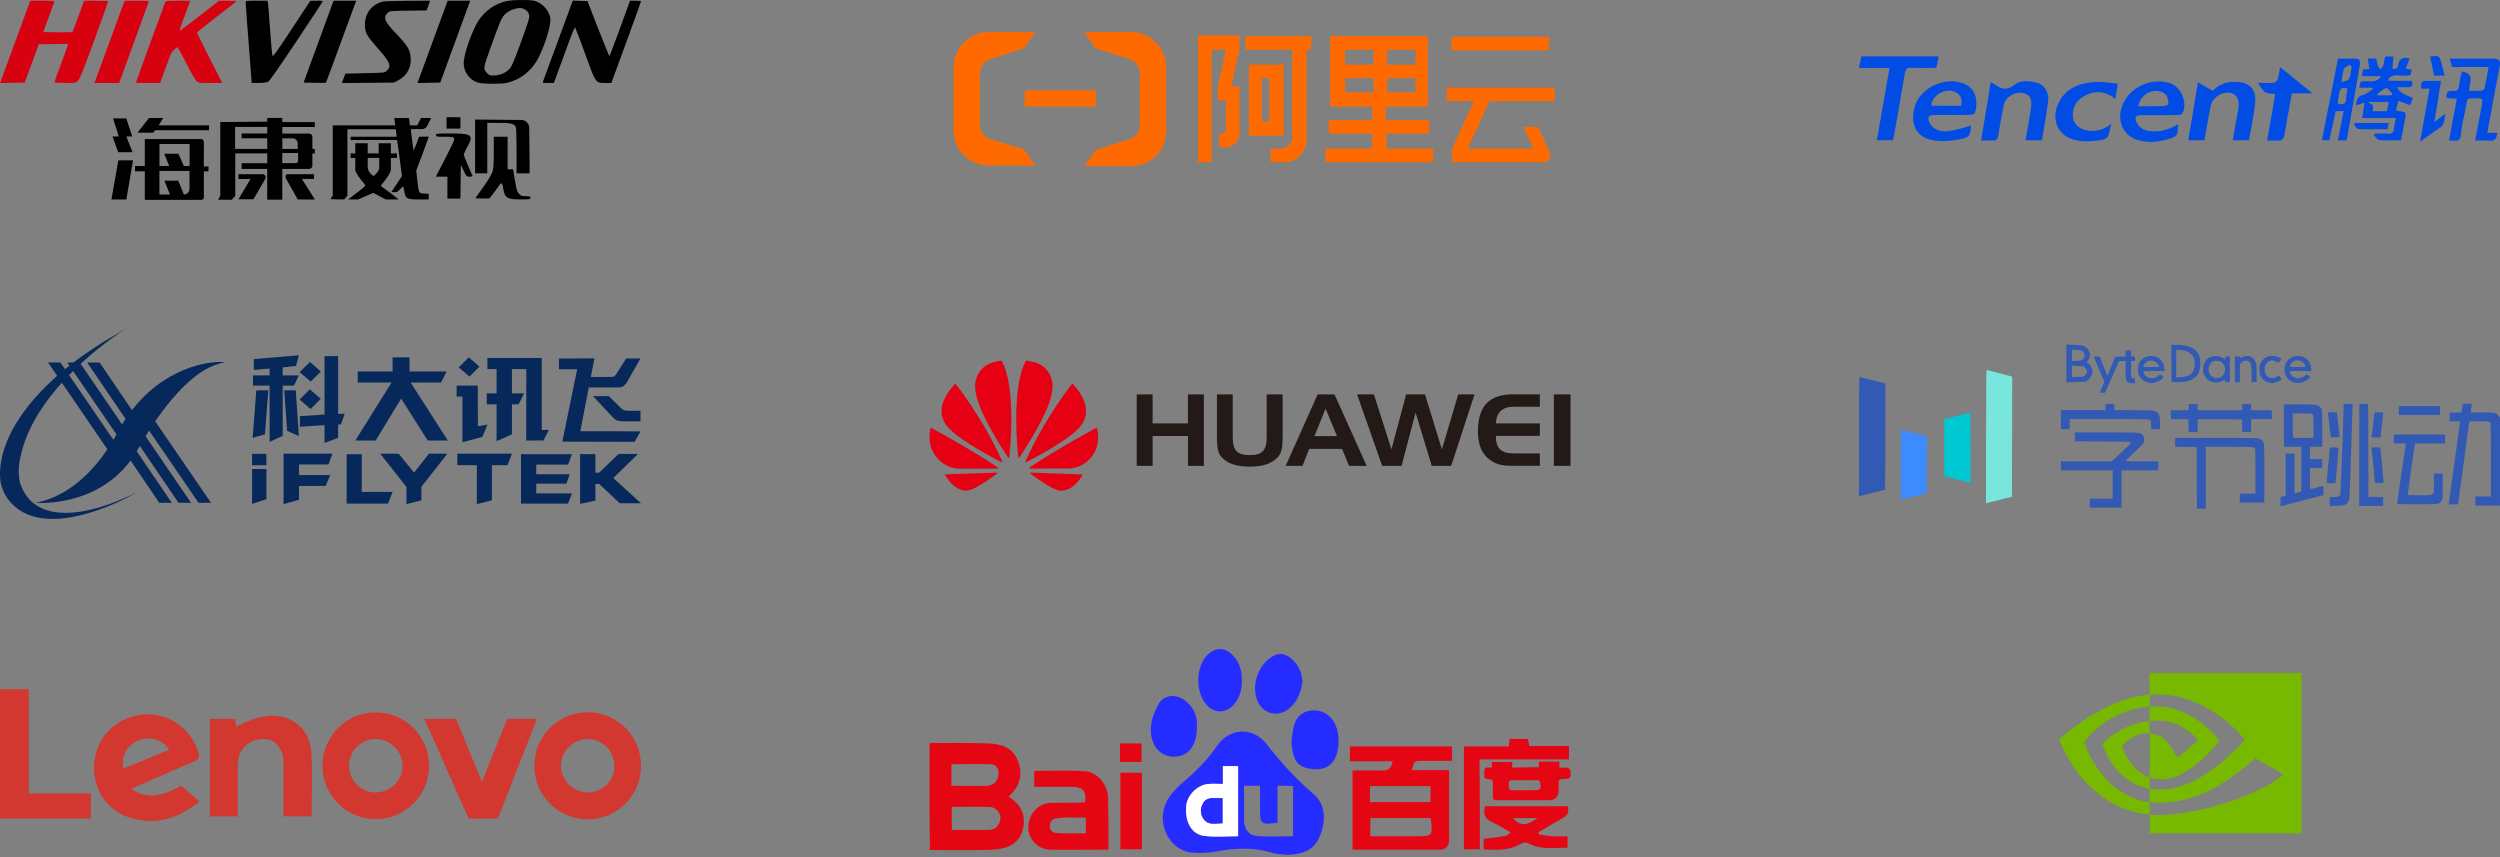 <svg width="312" height="107" viewBox="0 0 312 107" fill="none" xmlns="http://www.w3.org/2000/svg">
<rect x="0" y="0" width="312" height="107" fill="#808080" stroke="none"/>
<path d="M172.946 16.683H178.357V14.992H172.946V13.301H178.188V4.507H166.012V13.301H171.255V14.992H165.843V16.683H171.255V18.543H165.421V20.235H178.865V18.543H173.03V16.683H172.946ZM173.115 6.198H176.666V8.059H173.115V6.198ZM173.115 9.75H176.666V11.525H173.115V9.75ZM171.424 11.525H167.873V9.75H171.424V11.525ZM171.424 8.059H167.873V6.198H171.424V8.059ZM127.878 11.272H136.756V13.301H127.878V11.272Z" fill="#FF6A00"/>
<path d="M141.153 4H135.319L136.756 6.029L140.984 7.382C141.745 7.636 142.253 8.397 142.253 9.158V15.584C142.253 16.345 141.745 17.106 140.984 17.36L136.756 18.712L135.319 20.742H141.153C143.605 20.742 145.55 18.797 145.55 16.345V8.481C145.55 6.029 143.605 4 141.153 4ZM123.566 17.36C122.805 17.106 122.298 16.345 122.298 15.584V9.158C122.298 8.397 122.805 7.636 123.566 7.382L127.794 6.029L129.231 4H123.397C120.945 4 119 6.029 119 8.481V16.26C119 18.712 120.945 20.657 123.397 20.657H129.231L127.794 18.628L123.566 17.36ZM160.178 8.059H155.866V16.937H160.178V8.059ZM158.402 15.161H157.472V9.75H158.402V15.161ZM149.524 20.235H151.215V6.198H152.991L151.976 10.849V12.54H152.991V16.26C152.991 16.514 152.822 16.683 152.568 16.683H152.145V18.374H152.991C153.921 18.374 154.682 17.613 154.682 16.683V10.764H153.667L154.682 6.114V4.423H149.524V20.235Z" fill="#FF6A00"/>
<path d="M155.443 6.198H161.277V17.106C161.277 17.867 160.685 18.543 159.84 18.543H158.572V20.235H160.347C161.785 20.235 163.053 19.051 163.053 17.529V6.198H163.645V4.507H155.443V6.198ZM181.148 4.592H193.324V6.283H181.148V4.592ZM194 12.625V10.934H180.556V12.625H183.938L181.232 18.543V20.235H192.647C193.154 20.235 193.493 19.812 193.493 19.389C193.493 19.22 193.493 19.135 193.408 19.051L191.971 15.838H190.11L191.379 18.543H183.177L185.883 12.625H194Z" fill="#FF6A00"/>
<path d="M31.457 56.641H33.242V58.064H31.457V56.641Z" fill="#07285A"/>
<path d="M31.461 58.529H33.253L33.248 62.297L31.461 62.892V58.529Z" fill="#07285A"/>
<path d="M41.477 56.62L41 57.964H37.321V59.288H41.219L40.644 60.644H37.321V62.371L35.389 62.913V56.62H41.477ZM43.26 56.684L45.145 56.688V61.39L48.999 61.382L48.423 62.847L43.26 62.845V56.684ZM47.446 56.616H49.743L51.679 58.983L53.534 56.616H55.835L52.59 60.757V62.442L50.728 62.917V60.77L47.446 56.616ZM63.9 56.62L63.327 58.057H61.386V62.437L59.511 62.913V58.057H57.078V56.62H63.9ZM65.015 56.68H71.374L70.89 57.985H66.922V59.185H71.103L70.69 60.36H66.922V61.572H71.374L70.89 62.853H65.015V56.68ZM72.396 56.676H74.304V58.989H74.775L77.2 56.654H79.623L76.537 59.661L80 62.811H77.352L74.775 60.397H74.304V62.484L72.396 62.879V56.676ZM31.53 54.641L31.988 48.711H33.485L33.067 54.204L31.53 54.641ZM40.501 44.448H42.2V51.662L43.034 51.622L42.55 52.961L42.2 52.989V54.641L40.501 55.283V53.057L37.424 53.261V51.937L40.501 51.73V44.448ZM36.912 48.711L37.302 54.424L35.833 53.767L35.468 48.711H36.912Z" fill="#07285A"/>
<path d="M35.281 48.124V54.396L33.647 55.147V48.124H31.57V46.853H33.647V45.992L31.679 46.169V44.817L37.302 44.339L36.94 45.664L35.281 45.856V46.853H37.302L36.682 48.124H35.281ZM38.665 48.589L40.027 49.777L38.761 51.048L37.398 49.858L38.665 48.589ZM38.68 45.173L40.042 46.361L38.774 47.619L37.398 46.442L38.68 45.173ZM58.507 44.597L59.842 45.76L58.588 47.003L57.253 45.841L58.507 44.597ZM60.746 49.095H61.974V46.06H60.827V44.681H67.613V53.658H68.504L67.828 54.97L65.672 54.982L65.685 46.06H63.889V49.095H65.414L64.728 50.462H63.889V54.217L61.974 55.051V50.462H60.746V49.095ZM56.985 48.124H59.627L59.642 53.193L60.842 52.989L60.194 54.532L57.712 55.187V49.491H56.985V48.124ZM51.116 46.361H55.741L55.042 47.741H51.251L55.891 54.982H53.381L50.063 49.737L46.881 54.982H44.343L48.864 47.741H44.642V46.361H48.999V44.597H51.103L51.116 46.361ZM76.705 53.822L79.93 53.837L79.213 55.136H76.705V53.822ZM76.705 52.291V50.146L77.407 50.843C77.54 50.99 77.7 51.111 77.878 51.197C78.081 51.25 78.29 51.273 78.499 51.266H79.93V52.579H78.07C77.726 52.598 77.381 52.565 77.047 52.483C76.922 52.443 76.808 52.378 76.71 52.291M76.71 48.355V46.922C76.815 46.821 76.906 46.706 76.981 46.581L78.141 44.736H79.934L78.228 47.721C78.154 47.835 78.069 47.94 77.974 48.037C77.882 48.143 77.77 48.228 77.644 48.289C77.404 48.343 77.159 48.366 76.914 48.357L76.71 48.355ZM74.187 44.73L72.421 53.816H76.705V55.127L70.18 55.121L72.029 46.088H69.754V44.736L74.187 44.73ZM76.705 46.922C76.693 46.935 76.665 46.95 76.652 46.962C76.54 47.022 76.414 47.05 76.287 47.043H73.739L73.481 48.355H76.705V46.922ZM76.705 50.146L75.991 49.436H74.006L76.364 51.963C76.466 52.082 76.579 52.192 76.701 52.291L76.705 50.146ZM17.102 61.422C10.758 64.621 4.254 65.463 2.533 60.356C2.514 60.304 2.497 60.252 2.484 60.198C2.279 59.219 2.287 58.208 2.509 57.232C4.273 48.02 15.739 41 15.739 41C15.347 41.213 14.969 41.441 14.596 41.663C6.188 46.472 2.194 51.581 0.754 55.377C-0.323 58.217 0.023 60.058 0.179 60.618C0.393 61.398 0.79 62.116 1.336 62.712C3.895 65.561 8.292 64.945 11.717 63.826C13.593 63.219 15.398 62.413 17.102 61.422Z" fill="#07285A"/>
<path d="M27.318 45.399C27.572 45.331 27.412 45.361 28.024 45.214C27.039 45.013 21.047 45.303 16.47 51.184L12.44 45.244H10.879L15.673 52.281C15.551 52.462 15.432 52.643 15.315 52.833L15.236 52.965L9.956 45.244H8.397L14.54 54.221C14.422 54.43 14.292 54.653 14.15 54.889L7.54 45.237H5.994L13.402 56.076C11.67 58.635 8.783 61.872 4.463 62.753C4.463 62.753 11.896 63.393 16.296 57.475L19.88 62.751H21.441L17.063 56.322C17.134 56.202 17.204 56.081 17.276 55.957L17.445 55.658L22.285 62.751H23.846L18.161 54.434C18.298 54.221 18.445 53.978 18.603 53.731L24.774 62.751H26.335L19.368 52.579C21.309 49.758 24.273 46.218 27.322 45.399" fill="#07285A"/>
<path d="M143.833 52.844H148.249V49.221H150.24V58.141H148.26V54.416H143.845V58.142H141.864V49.221H143.845V52.844H143.833ZM153.844 54.564C153.844 56.148 154.334 56.797 155.968 56.797C157.604 56.797 158.082 56.136 158.082 54.564V49.221H160.073V54.61C160.073 55.749 159.94 56.535 159.517 57.002C158.738 57.868 157.615 58.232 155.968 58.232C154.322 58.232 153.188 57.879 152.409 57.002C151.975 56.524 151.875 55.738 151.875 54.61V49.221H153.844V54.565V54.564ZM166.546 49.221L170.562 58.142H168.359L167.492 56.022H163.387L162.553 58.142H160.451L164.444 49.221H166.546V49.221ZM164.044 54.428H166.858L165.434 50.998L164.044 54.428ZM171.463 49.221L173.654 56.079L175.49 49.221H177.836L179.949 56.079L181.985 49.221H184.021L181.106 58.141H178.682L176.668 51.488L174.911 58.142H172.497L169.361 49.221H171.463ZM186.679 52.844H192.174V54.393H186.679C186.69 55.999 187.358 56.581 188.915 56.581H192.174V58.13H188.826C187.691 58.13 186.802 58.05 185.889 57.355C184.922 56.626 184.443 55.453 184.443 53.835C184.443 50.679 185.845 49.21 188.881 49.21H192.174V50.759H188.915C187.491 50.771 186.768 51.443 186.679 52.844ZM193.92 58.142H196V49.221H193.92V58.142Z" fill="#231916"/>
<path d="M117.509 51.441C117.575 52.796 118.581 53.599 118.581 53.599C120.183 55.193 124.073 57.215 124.978 57.678C124.99 57.678 125.034 57.701 125.067 57.667C125.067 57.667 125.1 57.633 125.089 57.588C122.614 52.062 119.232 47.87 119.232 47.87C119.232 47.87 117.387 49.655 117.509 51.441M117.907 59.204C118.614 60.481 119.796 61.475 121.023 61.17C121.873 60.955 123.796 59.577 124.426 59.113C124.47 59.069 124.459 59.035 124.459 59.035C124.448 58.978 124.371 58.978 124.371 58.978L117.907 59.204ZM116.36 56.232C117.067 57.746 118.404 58.21 118.404 58.21C118.802 58.368 119.222 58.469 119.642 58.492C119.741 58.515 123.486 58.492 124.492 58.492C124.537 58.492 124.558 58.447 124.558 58.447C124.592 58.391 124.537 58.346 124.537 58.346C121.697 56.379 116.183 53.372 116.183 53.372C115.686 54.954 116.36 56.232 116.36 56.232M123.951 45.214C122.238 45.666 121.829 47.26 121.829 47.26C121.52 48.265 121.841 49.361 121.841 49.361C122.415 51.961 125.221 56.221 125.829 57.113C125.873 57.159 125.907 57.136 125.907 57.136C125.973 57.113 125.962 57.057 125.962 57.057C126.889 47.543 124.989 45.011 124.989 45.011C124.703 45.034 123.951 45.214 123.951 45.214ZM127.078 57.057C127.089 57.114 127.133 57.125 127.133 57.125C127.2 57.148 127.222 57.091 127.222 57.091C127.841 56.176 130.636 51.938 131.211 49.35C131.211 49.35 131.52 48.097 131.222 47.249C131.222 47.249 130.802 45.633 129.078 45.204C129.078 45.204 128.581 45.079 128.061 45C128.061 45.011 126.15 47.531 127.078 57.057ZM128.658 58.978C128.658 58.978 128.603 58.99 128.581 59.035C128.581 59.035 128.57 59.092 128.603 59.125C129.222 59.577 131.1 60.922 132.006 61.182C132.006 61.182 133.686 61.77 135.134 59.216L128.658 58.978ZM128.515 58.334C128.515 58.334 128.459 58.368 128.482 58.436C128.482 58.436 128.504 58.481 128.547 58.481C129.564 58.481 133.421 58.481 133.521 58.47C133.521 58.47 134.017 58.448 134.636 58.21C134.636 58.21 136.007 57.77 136.725 56.176C136.725 56.176 137.355 54.876 136.868 53.362C136.857 53.351 131.365 56.368 128.515 58.334ZM127.984 57.555C127.984 57.555 127.951 57.623 128.007 57.656C128.007 57.656 128.051 57.69 128.095 57.668C129.023 57.193 132.879 55.193 134.471 53.599C134.471 53.599 135.487 52.764 135.531 51.43C135.642 49.577 133.83 47.859 133.83 47.859C133.83 47.859 130.448 52.04 127.984 57.555Z" fill="#E50113"/>
<path d="M15.76 14.775L16.508 17.031H15.768L16.54 18.991H14.752L14.04 17.031H14.824L14.112 14.775H15.756H15.76ZM20.36 14.723L19.808 15.639H26.088V16.247H19.356L19.132 16.555H17.16L18.6 14.723H20.36ZM57.46 14.623V16.047H55.736V14.623H57.46ZM63.5 0.091C64.152 -0.013 65.828 -0.029 66.436 0.051C67.532 0.203 68.528 1.211 68.68 2.307C68.792 3.127 68.04 5.579 67.128 7.355C66.543 8.43 65.652 9.307 64.568 9.875C64.149 10.07 63.714 10.226 63.268 10.343C62.488 10.503 60.232 10.487 59.668 10.315C59.154 10.158 58.703 9.842 58.38 9.413C58.056 8.984 57.877 8.464 57.868 7.927C57.868 6.959 58.56 4.795 59.38 3.167C59.776 2.366 60.356 1.669 61.072 1.134C61.787 0.599 62.619 0.24 63.5 0.087V0.091ZM53.676 0.091L53.46 0.691L53.248 1.299L50.944 1.331C48.692 1.359 48.64 1.359 48.396 1.595C47.768 2.195 47.948 2.651 49.516 4.275C50.892 5.731 51.196 6.227 51.248 7.223C51.307 7.784 51.195 8.351 50.925 8.846C50.654 9.342 50.24 9.744 49.736 9.999L49.188 10.303L45.92 10.335L42.648 10.363L42.884 9.775L43.108 9.187L45.552 9.135C47.96 9.083 48.012 9.083 48.264 8.839C48.892 8.239 48.712 7.783 47.064 5.935C45.768 4.459 45.552 4.063 45.544 3.087C45.544 1.647 46.408 0.527 47.784 0.203C48 0.151 49.412 0.111 50.924 0.099L53.676 0.091ZM58.68 0.091L58.356 0.971C58.184 1.471 57.34 3.771 56.488 6.087L54.944 10.303L53.524 10.335L52.1 10.363L53.208 7.335C53.816 5.671 54.672 3.363 55.096 2.195L55.868 0.091H58.68ZM33.384 0.091L33.44 0.359C33.472 0.523 33.592 2.015 33.704 3.695C33.824 5.371 33.96 6.835 34 6.947C34.072 7.107 34.52 6.487 36.408 3.623L38.728 0.103L39.524 0.095C39.784 0.071 40.047 0.084 40.304 0.135C40.304 0.167 38.812 2.423 36.996 5.155C34.824 8.419 33.604 10.155 33.44 10.235C33.068 10.322 32.686 10.361 32.304 10.351H31.412L31.036 5.391C30.892 3.683 30.767 1.973 30.66 0.263C30.66 0.111 30.792 0.091 32.02 0.091H33.38H33.384ZM71.492 0.079L72.408 0.111L73.32 0.139L74.648 3.567C75.392 5.455 76.02 6.999 76.048 6.999C76.08 6.999 76.68 5.447 77.368 3.547L78.628 0.091H79.32C79.696 0.091 80 0.119 80 0.159C80 0.211 79.168 2.519 78.152 5.295L76.296 10.355H75.316C74.324 10.347 74.276 10.195 72.996 6.643C72.615 5.555 72.209 4.478 71.776 3.411C71.736 3.363 71.46 3.983 71.168 4.783L69.88 8.291L69.12 10.355H68.132C67.748 10.343 67.716 10.307 67.768 10.171C67.796 10.079 68.56 8.027 69.44 5.627L71.268 0.667L71.492 0.079ZM44.468 0.091L44.316 0.467L42.436 5.567C41.864 7.158 41.279 8.745 40.68 10.327C40.209 10.35 39.738 10.353 39.268 10.335L37.888 10.303L39.604 5.627C40.54 3.059 41.392 0.759 41.472 0.515L41.644 0.091H44.468ZM64.88 0.999C64.195 1.043 63.544 1.314 63.032 1.771L62.88 1.935C62.54 2.335 62.284 2.991 61.112 6.255C60.3 8.499 60.292 8.631 60.82 9.151C61.1 9.435 61.164 9.455 61.764 9.415C62.564 9.363 63.284 9.007 63.7 8.459C63.904 8.195 64.372 7.067 65.06 5.139C66.02 2.503 66.108 2.179 66.028 1.835C65.965 1.585 65.807 1.369 65.588 1.235C65.378 1.092 65.133 1.01 64.88 0.999ZM25.196 17.359C25.304 17.359 25.412 17.543 25.436 17.719C25.452 18.265 25.452 18.812 25.436 19.359V20.775H26.02V21.383H25.44V24.599C25.44 24.783 25.36 24.895 25.2 24.943H18.072V21.383H16.852V20.719H18.072V17.359H25.196ZM35.228 14.727V15.235H39.288V15.847H35.228V16.675H38.58L38.74 16.707C38.812 16.738 38.873 16.79 38.917 16.856C38.96 16.922 38.983 17 38.984 17.079V18.591H39.288V19.151H38.984V20.671C38.984 20.778 38.941 20.881 38.866 20.958C38.79 21.034 38.687 21.078 38.58 21.079H35.228V24.919H33.348V21.079H30.152V20.367H33.352V19.147H29.36V24.431L28.94 24.923H27.22L27.492 24.431V15.231L33.352 15.183V14.719H35.232L35.228 14.727ZM39.188 21.739V22.331H37.668L38.968 24.371L39.268 24.855L39.288 24.891C39.188 24.9 39.088 24.903 38.988 24.899H38.456C38.124 24.899 37.692 24.899 37.156 24.891C36.252 23.291 35.772 22.439 35.716 22.331C35.636 22.167 35.54 21.867 35.82 21.739H39.188ZM51.04 14.727L51.16 15.643H52.072C52.084 15.631 52.164 15.475 52.304 15.187L52.528 14.727H53.816L53.484 15.359L53.364 15.639C53.3 15.784 53.195 15.908 53.061 15.993C52.927 16.079 52.77 16.122 52.612 16.119C52.164 16.092 51.715 16.096 51.268 16.131C51.268 16.263 51.572 18.631 51.604 18.731C51.624 18.783 51.788 18.427 51.968 17.951L52.304 17.067C53.104 17.039 53.504 17.039 53.504 17.067C53.504 17.095 53.144 18.111 52.72 19.239L51.948 21.271L52.068 22.411C52.264 24.159 52.244 24.119 52.924 24.159L53.504 24.191V24.891H51.924C50.672 24.867 50.572 24.703 50.432 23.731L50.324 23.243L49.544 23.975H48.832L49.504 22.971L50.164 21.971L49.9 19.951C49.756 18.831 49.616 17.831 49.58 17.695L49.54 17.471H43.76V17.067H49.508L49.444 16.579L49.396 16.131H43.356V24.415L42.964 24.891C42.383 24.895 41.803 24.882 41.224 24.851C41.224 24.835 41.324 24.691 41.528 24.415V15.639H49.324L49.264 15.183L49.212 14.723H51.044L51.04 14.727ZM63.352 17.067V21.131H64.032L64.264 22.523C64.476 23.743 64.54 23.963 64.784 24.203C65.016 24.443 65.144 24.483 65.624 24.483C66.12 24.483 66.192 24.503 66.192 24.687C66.192 24.879 66.12 24.887 64.976 24.887C63.256 24.887 62.996 24.719 62.792 23.467C62.66 22.643 62.62 22.655 61.88 23.723C61.504 24.259 61.136 24.727 61.064 24.747C61.004 24.779 60.58 24.787 60.132 24.767L59.32 24.739L60.316 23.339C60.964 22.431 61.372 21.739 61.472 21.403C61.584 21.027 61.624 20.387 61.624 18.975V17.067H63.352ZM45.888 17.879V19.147H47.26V17.879H48.78V19.147H49.168C49.293 19.153 49.418 19.153 49.544 19.147V19.707H48.784V21.263C48.577 21.781 48.281 22.259 47.908 22.675C47.696 22.939 47.512 23.163 47.512 23.183C47.512 23.203 48.02 23.583 48.632 24.023L49.756 24.891H48.132L46.588 24.067L44.696 24.891H43.44L44.12 24.371C45.24 23.531 45.584 23.235 45.584 23.131C45.478 22.934 45.344 22.753 45.188 22.595C44.838 22.203 44.551 21.761 44.336 21.283V19.707H43.756V19.147H44.336V17.879H45.888ZM16.6 20.011L15.768 24.891H13.908L14.772 20.011H16.6ZM32.784 21.739L32.848 21.747L32.912 21.763C33.005 21.797 33.081 21.867 33.123 21.956C33.164 22.046 33.169 22.149 33.136 22.243L33.096 22.339C33.024 22.483 32.536 23.327 31.624 24.871H29.76L31.264 22.339H29.76V21.739H32.788H32.784ZM56.192 16.659C58.912 16.659 59.136 16.831 58.336 18.315C58.151 18.625 57.994 18.952 57.868 19.291C57.868 19.363 58.1 19.951 58.388 20.603C58.668 21.251 58.924 21.851 58.956 21.911C58.996 22.003 58.884 22.047 58.62 22.047C58.232 22.047 58.212 22.035 57.868 21.303L57.512 20.571L57.484 22.675L57.46 24.787H55.836V22.047H54.396L55.596 19.719C56.62 17.727 56.772 17.359 56.66 17.227C56.548 17.095 56.304 17.067 55.472 17.067C54.488 17.067 54.416 17.055 54.416 16.863C54.416 16.671 54.488 16.659 56.192 16.659ZM23.656 21.331H19.896V24.275H21.216L20.516 22.551H22.244L22.948 24.275L23.172 24.239C23.452 24.147 23.652 23.879 23.652 23.571V21.331H23.656ZM47.328 19.703H45.888V20.843C45.888 21.255 46.128 21.635 46.608 21.979C47.088 21.619 47.328 21.239 47.328 20.843V19.703ZM59.288 14.919L62.384 14.947L65.088 14.975C65.34 14.975 65.58 15.079 65.756 15.263L65.912 15.459C65.996 15.602 66.042 15.764 66.044 15.931L66.072 18.587L66.1 21.635H64.468V18.275C64.456 16.859 64.42 15.939 64.364 15.835C64.144 15.427 63.748 15.335 62.232 15.335H60.812V21.635H59.292V14.915L59.288 14.919ZM23.664 17.975H19.9V20.719H21.116L20.508 19.187H22.264L22.944 20.719H23.664V17.975ZM37.208 19.095H35.228V20.363H36.876L37.004 20.339C37.063 20.313 37.114 20.271 37.15 20.217C37.185 20.163 37.204 20.099 37.204 20.035V19.095H37.208ZM33.352 15.843H29.34V18.587H33.352V17.255H30.152V16.655H33.352V15.843ZM36.512 17.263H35.232V18.583H37.156V17.911C37.156 17.826 37.14 17.742 37.108 17.664C37.076 17.585 37.029 17.514 36.97 17.454C36.91 17.394 36.84 17.346 36.762 17.313C36.684 17.28 36.6 17.263 36.516 17.263H36.512Z" fill="black"/>
<path d="M6.752 0.294C6.804 0.126 6.78 0.094 5.74 0.094H3.776L3.676 0.366L2.208 4.378L1.676 5.822L0.112 10.082L-0 10.362L1.544 10.338L3.088 10.306L3.968 7.918L4.84 5.53L6.68 5.498L8.528 5.478L8.132 6.566L7.268 8.926C7.016 9.626 6.8 10.226 6.8 10.274C6.8 10.314 7.392 10.354 8.12 10.354C9.42 10.354 9.44 10.354 9.736 10.074C9.968 9.85 10.356 8.874 11.768 5.022C12.72 2.39 13.504 0.214 13.504 0.162C13.504 0.122 12.824 0.094 12 0.094H10.496L9.804 1.994C9.42 3.05 9.084 3.934 9.044 3.986C9.004 4.026 8.164 4.046 7.188 4.034L5.4 4.006L6.04 2.254C6.396 1.294 6.712 0.406 6.752 0.294Z" fill="#D7010F"/>
<path d="M18.56 0.214C18.592 0.122 18.256 0.094 17.08 0.094L15.552 0.098L15.448 0.37C15.3 0.798 12.008 9.758 11.888 10.078L11.776 10.362H14.872L16.696 5.346C17.7 2.602 18.544 0.286 18.56 0.214Z" fill="#D7010F"/>
<path d="M23.456 0.874L23.752 0.094H23.744H22.224C20.752 0.094 20.7 0.102 20.608 0.318C20.476 0.61 16.956 10.266 16.956 10.318C17.343 10.353 17.731 10.366 18.12 10.358H19.98L20.508 8.902L21.24 6.934C21.342 6.628 21.528 6.356 21.776 6.15C21.897 6.05 22.026 5.961 22.164 5.886C22.551 6.538 22.913 7.205 23.248 7.886C23.808 8.994 24.384 10.002 24.528 10.122C24.744 10.322 24.848 10.354 25.84 10.358H27.74L26.148 7.246C25.272 5.538 24.572 4.098 24.592 4.046C24.612 4.01 25.472 3.314 26.58 2.446L27.008 2.114C28.32 1.106 29.436 0.234 29.496 0.186C29.544 0.134 29.144 0.094 28.464 0.094H27.344L24.916 1.974C23.576 3.01 22.46 3.854 22.432 3.854C22.388 3.854 22.544 3.366 22.764 2.754C22.988 2.154 23.304 1.314 23.456 0.874Z" fill="#D7010F"/>
<path d="M274.145 55.793L271.46 55.763V54.654H276.664C281.734 54.654 281.869 54.654 282.094 54.788C282.214 54.864 282.379 55.029 282.454 55.148C282.589 55.373 282.589 55.508 282.589 59.048V62.722H279.529V61.613H281.479V58.808C281.479 56.168 281.479 55.988 281.359 55.883C281.239 55.778 280.924 55.763 278.254 55.763H275.285V63.487H274.175L274.145 55.793ZM260.811 62.797V62.243H263.661V58.688H257.197V57.578H263.541L264.756 56.453C265.506 55.763 265.971 55.283 265.956 55.224C265.941 55.133 265.566 55.118 262.431 55.089L258.937 55.074V53.964H262.896C267.276 53.964 267.231 53.964 267.486 54.399C267.651 54.669 267.666 55.014 267.516 55.283C267.471 55.389 266.931 55.928 266.346 56.468C265.761 57.008 265.281 57.488 265.266 57.518C265.251 57.548 266.136 57.578 267.306 57.578H269.36V58.688H264.771V63.352H260.796V62.797H260.811ZM284.613 62.617V62.033L285.243 61.883V56.603H286.353V61.553L286.608 61.508C286.743 61.493 286.938 61.433 287.028 61.403L287.193 61.328V55.763H285.033V50.469H286.998C288.783 50.469 288.993 50.484 289.248 50.604C289.428 50.679 289.608 50.829 289.683 50.964C289.818 51.174 289.818 51.309 289.818 53.484V55.763H288.288V57.293H289.818V58.403H288.288V59.723C288.288 60.458 288.303 61.043 288.348 61.043C288.393 61.043 289.578 60.743 289.848 60.653C289.953 60.623 289.968 60.668 289.968 61.208V61.793L288.453 62.183C287.613 62.393 286.413 62.722 285.768 62.888L284.598 63.188V62.617H284.613ZM288.723 53.229C288.723 51.834 288.723 51.804 288.573 51.699C288.453 51.609 288.198 51.594 287.283 51.594H286.143V53.079C286.143 53.904 286.158 54.594 286.188 54.608C286.203 54.639 286.788 54.654 287.478 54.654H288.723V53.229ZM290.748 62.033H291.198C291.738 62.033 291.978 61.943 292.068 61.748C292.112 61.628 292.487 51.774 292.487 50.679V50.409H293.597V50.784C293.597 51.369 293.252 61.598 293.222 62.048C293.162 62.873 292.742 63.142 291.528 63.142H290.748V62.033ZM294.437 56.768V50.409H295.547L295.577 62.003L297.422 62.033V63.142H294.422V56.768H294.437ZM308.91 62.513V61.958H310.86V57.383C310.86 53.019 310.86 52.794 310.74 52.689C310.635 52.584 310.425 52.569 309.39 52.569C308.715 52.569 308.16 52.584 308.16 52.614C308.16 52.674 306.856 62.378 306.796 62.693L306.751 62.947H305.581L305.626 62.722C305.641 62.603 305.956 60.353 306.316 57.728C306.676 55.103 306.991 52.884 307.006 52.779L307.036 52.584H305.716V51.474H307.171L307.216 51.249C307.231 51.129 307.276 50.874 307.306 50.709L307.366 50.394L307.951 50.379C308.415 50.364 308.52 50.379 308.49 50.454C308.475 50.499 308.43 50.754 308.4 51.009L308.355 51.474H309.795C311.37 51.474 311.475 51.489 311.82 51.894L312 52.119V63.097H308.94V62.513H308.91ZM299.162 62.812C299.162 62.678 300.181 55.733 300.241 55.508C300.271 55.343 300.271 55.343 299.507 55.343H298.742V54.234H305.146V55.343H301.396L301.351 55.568C301.276 55.943 300.481 61.613 300.481 61.718C300.481 61.808 300.736 61.808 301.936 61.808C303.301 61.808 303.391 61.808 303.571 61.658L303.751 61.523V59.093H304.861V60.683C304.861 62.138 304.846 62.273 304.726 62.483C304.456 62.932 304.381 62.932 301.636 62.932C299.387 62.932 299.162 62.917 299.162 62.812ZM232 54.504C232 50.409 232.015 47.065 232.06 47.065C232.09 47.065 232.825 47.245 233.695 47.454L235.285 47.859V54.489C235.285 58.133 235.27 61.118 235.255 61.118C235.24 61.118 234.49 61.313 233.62 61.523L232 61.943V54.504Z" fill="#325AB4"/>
<path d="M290.388 60.068C290.388 59.948 290.463 59.003 290.568 57.998C290.658 56.978 290.748 56.078 290.748 56.003C290.748 55.853 290.778 55.838 291.303 55.838C291.693 55.838 291.858 55.868 291.858 55.928C291.858 55.973 291.768 56.978 291.663 58.163L291.468 60.293H290.388V60.068ZM296.387 60.248C296.387 60.173 296.042 56.483 295.997 56.168L295.952 55.838H297.062L297.092 56.063C297.122 56.273 297.482 60.053 297.482 60.218C297.482 60.263 297.287 60.293 296.927 60.293C296.627 60.293 296.387 60.263 296.387 60.248ZM290.853 54.354C290.793 54.039 290.538 51.699 290.538 51.549C290.538 51.459 290.628 51.444 291.093 51.444C291.483 51.444 291.648 51.474 291.648 51.534C291.648 51.624 291.903 53.829 291.963 54.279L292.008 54.564H290.898L290.853 54.354ZM295.997 54.324C296.072 53.844 296.312 51.699 296.312 51.579C296.312 51.474 296.387 51.459 296.867 51.459C297.332 51.459 297.422 51.474 297.422 51.564C297.422 51.714 297.152 54.054 297.107 54.369L297.077 54.594H295.967L295.997 54.324ZM273.125 53.109L273.11 52.329L270.92 52.299V51.189H273.155V50.424H274.265V51.189H279.829V50.424H280.939V51.189H283.519V52.299H280.939V53.904H279.829L279.799 52.344L274.265 52.314V53.919H273.155L273.125 53.109ZM257.197 51.174H262.761V50.409H263.871V51.174L266.361 51.189C268.7 51.204 268.865 51.219 269.075 51.354C269.465 51.594 269.57 51.864 269.57 52.764V53.544H268.46V53.034C268.46 52.569 268.445 52.494 268.31 52.404C268.175 52.314 267.576 52.299 263.226 52.299H258.292V53.559H257.197V51.174ZM299.372 50.679H304.516V51.789H299.372V50.679ZM262.191 48.684C262.266 48.489 262.386 48.204 262.476 48.009L262.626 47.664L261.996 46.165C261.651 45.325 261.351 44.62 261.321 44.575C261.291 44.5 261.396 44.485 261.666 44.485H262.041L262.521 45.715C262.971 46.84 263.001 46.929 263.076 46.749C263.121 46.645 263.331 46.105 263.556 45.55L263.976 44.53L265.266 44.5V43.735H265.956V44.485H266.196C266.436 44.485 266.436 44.485 266.436 44.77C266.436 45.04 266.436 45.055 266.196 45.055H265.956V46.09C265.956 47.184 265.956 47.215 266.316 47.215C266.421 47.215 266.451 47.26 266.451 47.529V47.859L266.061 47.814C265.851 47.799 265.611 47.739 265.536 47.709C265.341 47.604 265.266 47.2 265.266 46.09V45.055H264.456L262.716 49.014H262.056L262.191 48.684ZM268.22 47.784C267.606 47.634 267.231 47.38 266.976 46.9C266.766 46.51 266.781 45.685 266.976 45.28C267.351 44.575 268.16 44.26 269.045 44.5C269.615 44.65 270.125 45.385 270.125 46.045V46.3H268.805C267.351 46.3 267.351 46.3 267.606 46.719C267.951 47.304 268.85 47.364 269.42 46.84C269.585 46.69 269.735 46.734 269.93 46.959C270.005 47.05 269.99 47.094 269.825 47.275C269.465 47.634 268.685 47.889 268.22 47.784ZM269.405 45.655C269.27 45.22 268.745 44.92 268.25 45.01C267.936 45.07 267.486 45.445 267.486 45.67C267.486 45.805 267.531 45.805 268.46 45.805H269.435L269.405 45.655ZM283.219 47.769C282.709 47.664 282.274 47.304 282.079 46.84C282.004 46.69 281.974 46.375 281.974 46.06C281.974 45.61 282.004 45.505 282.199 45.175C282.694 44.35 283.819 44.155 284.673 44.74C284.763 44.8 284.733 44.845 284.568 45.04L284.358 45.28L284.059 45.115C283.504 44.83 282.979 45.01 282.724 45.565C282.559 45.925 282.589 46.345 282.769 46.705C283.024 47.184 283.684 47.334 284.148 47.02L284.388 46.855L284.568 47.05C284.658 47.154 284.748 47.26 284.748 47.304C284.748 47.484 283.789 47.874 283.504 47.814C283.489 47.814 283.354 47.799 283.219 47.769ZM286.428 47.769C285.633 47.604 285.108 46.944 285.108 46.09C285.108 45.145 285.798 44.44 286.698 44.425C287.673 44.425 288.333 44.995 288.423 45.925L288.468 46.3H285.798V46.48C285.798 46.6 285.888 46.749 286.038 46.9C286.458 47.289 287.058 47.304 287.583 46.929L287.883 46.719L288.093 46.855C288.198 46.944 288.288 47.035 288.288 47.05C288.288 47.08 288.198 47.184 288.093 47.289C287.733 47.649 286.968 47.874 286.428 47.769ZM287.673 45.595C287.508 45.13 286.938 44.875 286.428 45.025C286.143 45.115 285.798 45.445 285.798 45.67C285.798 45.79 285.858 45.805 286.773 45.805H287.748L287.673 45.595ZM275.87 47.604C275.21 47.289 274.88 46.675 274.955 45.88C275 45.34 275.255 44.905 275.645 44.665C276.184 44.35 276.919 44.35 277.399 44.665C277.699 44.875 277.714 44.875 277.714 44.665C277.714 44.515 277.744 44.485 277.999 44.485H278.284V47.679H277.969C277.699 47.679 277.654 47.664 277.654 47.544C277.654 47.364 277.624 47.364 277.324 47.544C276.949 47.799 276.319 47.799 275.87 47.604ZM277.234 47.02C277.864 46.54 277.834 45.55 277.174 45.16C276.889 44.995 276.349 44.98 276.094 45.145C275.63 45.445 275.48 46.255 275.81 46.719C276.109 47.2 276.799 47.334 277.234 47.02ZM257.887 43L258.877 43.045C259.732 43.075 259.912 43.105 260.181 43.255C260.856 43.6 261.036 44.5 260.526 45.04C260.436 45.145 260.391 45.22 260.436 45.235C260.796 45.355 261.141 45.925 261.156 46.375C261.156 46.749 260.886 47.215 260.541 47.454L260.241 47.664L257.887 47.709V43ZM260.256 46.794C260.376 46.66 260.451 46.495 260.451 46.36C260.451 46.225 260.376 46.075 260.256 45.925C260.061 45.7 260.046 45.7 259.312 45.67L258.577 45.64V47.065L259.312 47.035C260.061 47.02 260.061 47.02 260.256 46.794ZM259.717 44.95C260.031 44.815 260.136 44.665 260.136 44.335C260.136 44.125 260.091 44.005 259.957 43.87C259.792 43.72 259.702 43.69 259.177 43.66L258.577 43.63V45.04H259.027C259.282 45.04 259.597 44.995 259.717 44.95ZM270.98 45.355V43.03H271.46C273.725 43.03 274.67 43.795 274.595 45.55C274.52 47.035 273.665 47.694 271.82 47.694H270.995V45.355H270.98ZM273.11 46.87C273.665 46.585 273.905 46.135 273.905 45.4C273.905 44.815 273.785 44.5 273.455 44.185C273.125 43.87 272.84 43.765 272.105 43.69L271.595 43.645V47.094L272.21 47.065C272.66 47.02 272.9 46.974 273.11 46.87ZM278.914 44.485H279.229C279.469 44.485 279.544 44.515 279.544 44.59C279.544 44.65 279.559 44.68 279.604 44.68C280.384 44.275 280.954 44.35 281.374 44.905C281.569 45.175 281.629 45.55 281.629 46.66V47.679H280.999V46.764C280.999 45.31 280.864 45.01 280.264 45.01C279.994 45.01 279.919 45.04 279.739 45.235L279.544 45.46V47.694H278.914V44.485Z" fill="#325AB4"/>
<path d="M244.133 59.813L242.649 59.423V52.314L244.238 51.909C245.108 51.684 245.843 51.504 245.873 51.519C245.903 51.519 245.918 53.469 245.918 55.868V60.218H245.768C245.678 60.203 244.943 60.023 244.133 59.813Z" fill="#00C8D2"/>
<path d="M237.219 58.028C237.219 55.628 237.234 53.664 237.279 53.664C237.309 53.664 238.044 53.844 238.914 54.054L240.489 54.459L240.459 61.538L239.034 61.913C238.254 62.108 237.519 62.303 237.414 62.318L237.219 62.363V58.028Z" fill="#3C8CFF"/>
<path d="M247.868 54.474C247.868 46.57 247.868 46.15 247.988 46.18C248.048 46.195 248.663 46.36 249.353 46.54C250.043 46.719 250.718 46.9 250.868 46.929L251.123 47.005L251.093 61.988L249.683 62.348C248.903 62.543 248.183 62.737 248.063 62.752L247.853 62.797V54.474H247.868Z" fill="#78E6DC"/>
<path d="M11.351 102.146H0V86H3.595V99.016H11.351V102.146ZM23.968 100.692C21.469 102.48 18.745 102.974 15.85 101.919C12.905 100.847 11.305 97.822 11.836 94.596C12.328 91.604 14.929 89.341 18.101 89.145C21.129 89.025 23.858 90.96 24.749 93.859C24.955 94.553 24.79 94.821 24.15 95.085C21.871 96.026 19.617 97.028 17.355 98.01C17.063 98.135 16.78 98.279 16.384 98.467C18.12 99.666 20.054 99.517 22.617 98.048L24.909 100.034C24.548 100.286 24.255 100.486 23.968 100.692ZM17.384 92.385C15.847 92.966 15.109 94.215 15.374 95.931L21.118 93.569C20.737 92.961 20.152 92.508 19.468 92.291C18.784 92.075 18.045 92.108 17.384 92.385ZM38.882 101.882H35.392V98.148C35.392 97.172 35.398 96.195 35.392 95.219C35.379 93.463 34.406 92.261 32.981 92.231C31.146 92.191 29.731 93.444 29.692 95.224C29.65 97.078 29.68 98.933 29.678 100.787V101.887H26.197V89.711H29.339L29.48 90.704C30.644 90.035 31.919 89.583 33.244 89.37C36.117 88.994 38.606 90.765 38.84 93.726C39.048 96.403 38.882 99.11 38.882 101.882ZM46.976 102.226C43.305 102.274 40.29 99.335 40.241 95.66V95.588C40.228 91.916 43.185 88.925 46.853 88.902C50.521 88.878 53.516 91.83 53.551 95.502C53.585 99.174 50.645 102.181 46.977 102.226H46.976ZM46.913 92.22C45.065 92.225 43.567 93.722 43.559 95.572C43.556 96.45 43.903 97.294 44.521 97.918C44.828 98.227 45.192 98.472 45.593 98.64C45.994 98.808 46.425 98.895 46.859 98.897H46.914C48.724 98.881 50.196 97.432 50.242 95.62C50.233 93.772 48.758 92.266 46.913 92.22ZM58.477 102.157L52.965 89.703H56.917L60.137 97.566L63.308 89.703H67.016L62.137 102.157H58.478L58.477 102.157ZM80 95.523C80.039 99.197 77.1 102.21 73.43 102.256C69.76 102.303 66.745 99.367 66.692 95.693V95.575C66.677 91.896 69.644 88.902 73.319 88.887C76.994 88.873 79.985 91.844 80 95.522H80V95.523ZM73.321 92.222C71.477 92.273 70.005 93.779 69.995 95.626C70.049 97.437 71.522 98.882 73.332 98.899C75.16 98.921 76.659 97.455 76.681 95.624V95.568C76.667 93.719 75.168 92.227 73.321 92.222Z" fill="#D2382F"/>
<path d="M160.589 106.684C159.986 106.591 159.384 106.637 158.827 106.452C156.371 105.664 153.961 105.849 151.504 106.313C150.623 106.452 149.65 106.498 148.769 106.406C145.988 106.174 144.227 102.79 145.571 100.102C145.988 99.221 146.73 98.433 147.472 97.785C149.094 96.394 150.623 94.957 151.829 93.15C153.404 90.832 156.324 90.647 158.039 92.825C159.847 95.143 161.794 97.275 164.019 99.175C165.409 100.38 165.548 102.466 164.667 104.459C163.926 106.22 162.396 106.637 160.589 106.684ZM152.616 97.831H150.902C149.465 97.877 148.121 99.221 148.028 100.658C147.889 102.605 148.677 104.135 150.299 104.32C151.689 104.505 153.126 104.366 154.517 104.366V95.606H152.616V97.831ZM159.43 98.063V102.698C157.344 102.929 157.251 102.883 157.251 100.936V98.063H155.258V102.327C155.258 103.393 155.768 104.227 156.788 104.32C158.317 104.459 159.847 104.366 161.377 104.366V98.109C160.774 98.063 160.171 98.063 159.43 98.063Z" fill="#252CFF"/>
<path d="M116 92.732C118.503 92.732 120.913 92.686 123.323 92.779C124.899 92.825 126.429 93.289 127.031 94.957C127.68 96.626 127.309 98.155 125.873 99.407C126.939 100.102 127.727 100.983 127.773 102.327C127.819 104.181 126.892 105.525 125.038 105.896C124.204 106.035 123.323 106.081 122.489 106.081C120.357 106.128 118.225 106.081 116.046 106.081C116 101.585 116 97.228 116 92.732ZM118.781 103.578H123.323C124.204 103.578 124.76 103.022 124.853 102.188C124.899 101.446 124.297 100.705 123.462 100.705C121.933 100.658 120.403 100.705 118.781 100.705V103.578ZM118.735 98.063C120.264 98.063 121.747 98.109 123.184 98.063C124.065 98.016 124.575 97.414 124.621 96.579C124.667 95.884 124.297 95.421 123.648 95.374C122.025 95.328 120.403 95.374 118.735 95.374V98.063ZM180.844 96.116V104.922C180.844 105.571 180.426 105.989 179.778 106.035H168.793V96.162C169.998 96.162 171.203 96.116 172.408 96.162C173.242 96.209 173.659 95.884 173.798 95.004H168.468V93.15H181.214V94.957H177.506C176.487 94.957 176.487 94.957 176.209 96.116H180.844ZM178.48 102.095H171.017V104.366H176.626C178.804 104.366 178.804 104.366 178.572 102.234C178.572 102.188 178.526 102.188 178.48 102.095ZM170.971 100.102H178.526V98.109H170.971V100.102ZM138.341 106.035C135.791 106.035 133.381 106.081 130.971 106.035C129.534 105.989 128.329 104.691 128.329 103.3C128.329 101.585 129.581 100.241 131.156 100.195C132.501 100.195 133.891 100.195 135.235 100.148C135.282 100.148 135.328 100.102 135.421 100.056C135.606 98.758 135.143 98.202 133.845 98.202H129.071V96.209C131.203 96.209 133.335 96.116 135.421 96.255C137.043 96.348 138.294 98.063 138.294 99.639C138.341 101.724 138.341 103.81 138.341 106.035ZM135.513 102.049C134.308 102.049 133.196 101.956 132.083 102.095C131.666 102.141 131.017 102.188 131.017 103.068C131.017 103.717 131.435 103.903 131.759 103.949C133.01 104.042 134.262 103.995 135.513 103.995V102.049ZM184.691 105.989H182.698V93.15H188.306C188.352 92.779 188.352 92.501 188.399 92.223H190.67C190.716 92.454 190.809 92.779 190.855 93.103H195.815V94.772H184.644C184.691 98.526 184.691 102.234 184.691 105.989Z" fill="#E50613"/>
<path d="M195.629 100.612C195.861 101.307 195.676 101.771 195.027 102.095C194.007 102.651 193.034 103.254 192.014 103.856C192.014 103.949 192.014 104.042 192.06 104.135C192.616 104.227 193.173 104.32 193.775 104.366C194.378 104.413 194.98 104.366 195.629 104.366V105.803C194.053 105.757 192.431 106.128 190.855 105.293C190.623 105.154 190.16 105.108 189.928 105.247C188.445 106.128 186.869 106.128 185.154 105.989V104.691C186.081 104.598 186.962 104.459 187.889 104.32C188.074 104.274 188.26 104.088 188.538 103.903C187.703 103.439 187.008 102.929 186.22 102.605C185.293 102.188 185.061 101.585 185.34 100.612H195.629ZM191.875 102.095H188.816C189.789 103.254 190.762 102.929 191.875 102.095Z" fill="#E50613"/>
<path d="M161.191 92.547C161.191 91.991 161.33 91.388 161.423 90.832C161.655 89.72 162.257 88.932 163.416 88.7C164.575 88.515 165.548 88.885 166.29 89.812C167.263 91.064 167.309 93.659 166.429 94.957C165.687 96.023 164.575 96.116 163.462 95.931C162.443 95.791 161.655 95.282 161.423 94.169C161.33 93.659 161.191 93.381 161.191 92.547ZM149.372 90.739C149.372 92.871 148.491 94.169 146.962 94.401C145.108 94.679 143.578 93.289 143.625 91.064C143.625 90.044 143.995 88.932 144.505 88.005C145.154 86.753 146.591 86.522 147.796 87.356C148.908 88.19 149.511 89.349 149.372 90.739ZM162.535 85.131C162.35 86.429 161.886 87.68 160.774 88.515C159.291 89.627 157.39 88.978 156.834 87.217C156.232 85.363 157.02 83.092 158.642 82.026C159.43 81.469 160.218 81.469 161.006 82.072C161.979 82.86 162.489 83.833 162.535 85.131ZM154.98 84.853C155.027 86.012 154.749 87.078 153.961 87.958C153.034 89.024 151.597 89.071 150.623 88.005C149.187 86.475 149.187 83.323 150.623 81.794C151.643 80.728 152.941 80.728 153.914 81.84C154.702 82.674 154.98 83.694 154.98 84.853Z" fill="#252CFF"/>
<path d="M142.512 105.989H139.824V96.44H142.512V105.989ZM139.778 95.096V92.779H142.466V95.096H139.778Z" fill="#E50613"/>
<path d="M152.616 97.831V95.606H154.517V104.366C153.126 104.366 151.689 104.505 150.299 104.32C148.723 104.135 147.889 102.605 148.028 100.658C148.121 99.221 149.511 97.877 150.902 97.831C151.458 97.785 151.968 97.831 152.616 97.831ZM152.57 102.744V99.639C151.689 99.731 150.716 99.314 150.16 100.241C149.789 100.844 149.743 101.585 150.206 102.234C150.809 103.068 151.689 102.698 152.57 102.744Z" fill="white"/>
<path d="M188.769 102.095H191.828H188.769Z" fill="#E50613"/>
<path d="M152.57 102.744C151.736 102.744 150.809 103.068 150.206 102.188C149.743 101.539 149.789 100.844 150.16 100.195C150.716 99.314 151.689 99.685 152.57 99.592L152.57 102.744Z" fill="#252CFF"/>
<path d="M195.536 95.791C195.305 95.791 194.888 95.838 194.609 95.791V95.05H192.06V95.745H191.921C190.855 95.745 189.743 95.791 188.723 95.791V95.096H186.174V95.791H185.571C185.386 95.791 185.247 95.977 185.247 96.116V96.904C185.247 97.089 185.386 97.228 185.571 97.228L185.988 97.275C186.174 97.275 186.313 97.46 186.313 97.599V99.546C186.313 99.731 186.452 99.87 186.684 99.87H193.404C194.1 99.87 194.47 99.407 194.517 98.712V97.599C194.517 97.414 194.656 97.275 194.841 97.228L195.676 97.182C195.861 97.182 196 96.997 196 96.858V96.162C195.861 95.977 195.722 95.791 195.536 95.791ZM191.18 98.619H188.677C188.491 98.619 188.306 98.48 188.306 98.294V97.692C188.306 97.507 188.445 97.367 188.63 97.367H191.875C192.06 97.367 192.199 97.507 192.199 97.692C192.385 98.573 192.246 98.619 191.18 98.619Z" fill="#E50613"/>
<path d="M268.271 89.969V88.171C268.442 88.155 268.628 88.155 268.798 88.155C273.744 88 276.984 92.403 276.984 92.403C276.984 92.403 273.496 97.256 269.744 97.256C269.248 97.256 268.752 97.178 268.287 97.023V91.535C270.209 91.767 270.597 92.62 271.744 94.543L274.318 92.388C274.318 92.388 272.442 89.922 269.279 89.922C268.938 89.907 268.612 89.938 268.271 89.969ZM268.271 84V86.698L268.798 86.667C275.667 86.434 280.147 92.295 280.147 92.295C280.147 92.295 275 98.543 269.651 98.543C269.186 98.543 268.721 98.496 268.271 98.419V100.093C268.643 100.14 269.047 100.171 269.419 100.171C274.411 100.171 278.008 97.628 281.496 94.62C282.07 95.085 284.442 96.217 284.938 96.698C281.62 99.473 273.884 101.721 269.512 101.721C269.093 101.721 268.69 101.705 268.287 101.659V104H287.233V84H268.271ZM268.271 97.008V98.434C263.667 97.612 262.38 92.822 262.38 92.822C262.38 92.822 264.597 90.372 268.271 89.969V91.519H268.256C266.333 91.287 264.829 93.101 264.829 93.101C264.829 93.101 265.682 96.124 268.271 97.008ZM260.101 92.62C260.101 92.62 262.829 88.589 268.287 88.171V86.698C262.225 87.178 257 92.31 257 92.31C257 92.31 259.961 100.884 268.271 101.659V100.109C262.178 99.333 260.101 92.62 260.101 92.62Z" fill="#76B900"/>
<path d="M295.103 12.816C294.717 12.933 294.421 13.023 294.062 13.131C294.071 12.439 294.232 12.008 294.933 11.829C295.364 11.721 295.741 11.371 296.136 11.129C296.109 11.066 296.091 11.003 296.064 10.94H294.43C294.511 10.626 294.565 10.393 294.609 10.204C295.426 9.917 296.441 10.599 297.186 9.504H294.753C294.807 9.181 294.852 8.938 294.897 8.696C295.166 8.66 295.408 8.633 295.705 8.597C295.633 8.157 295.57 7.762 295.498 7.304H296.558C296.62 7.609 296.665 7.924 296.764 8.229C296.809 8.382 296.953 8.498 297.051 8.633C297.177 8.498 297.375 8.382 297.419 8.22C297.536 7.852 297.572 7.457 297.653 7.053H298.712C298.667 7.583 298.613 8.076 298.569 8.561C299.134 8.777 299.251 8.39 299.305 8.067C299.448 7.241 299.933 7.098 300.705 7.304C300.553 7.708 300.4 8.112 300.229 8.57C300.49 8.606 300.714 8.642 300.984 8.678C300.93 8.911 300.876 9.145 300.831 9.342C299.924 9.719 298.811 8.983 298.066 9.836C298.075 9.917 298.093 10.007 298.102 10.087H301.019C301.199 10.734 300.948 10.913 300.409 10.886C300.023 10.868 299.637 10.886 299.143 10.886C299.583 11.739 300.382 11.883 301.136 12.233C301.028 12.502 300.921 12.771 300.786 13.131C300.31 12.951 299.852 12.771 299.323 12.574C299.215 12.978 299.116 13.364 299.026 13.714C299.116 13.795 299.152 13.849 299.188 13.849C300.319 13.957 300.319 13.957 300.113 15.079C299.969 15.869 299.807 16.659 299.646 17.503C298.721 17.503 297.823 17.539 296.926 17.476C296.692 17.458 296.495 17.108 296.27 16.91C296.315 16.829 296.351 16.749 296.396 16.668C296.917 16.668 297.437 16.632 297.949 16.677C298.452 16.722 298.739 16.605 298.775 16.039C298.802 15.626 298.91 15.222 298.999 14.729H294.798C294.906 14.091 294.996 13.499 295.103 12.816ZM298.12 12.718H295.471C295.812 12.924 295.992 13.041 296.172 13.149C296.154 13.391 296.136 13.607 296.118 13.876H297.886C297.958 13.499 298.039 13.131 298.12 12.718ZM298.443 11.892C298.488 11.838 298.524 11.784 298.569 11.73C298.317 11.461 297.994 10.94 297.823 10.985C297.401 11.102 297.042 11.479 296.656 11.748C296.683 11.802 296.719 11.847 296.746 11.901C297.312 11.892 297.877 11.892 298.443 11.892ZM310.41 16.578H311.649C311.613 17.341 311.281 17.655 310.545 17.557C310.042 17.494 309.53 17.548 308.902 17.548C309.081 16.596 309.243 15.707 309.413 14.809C309.53 14.172 309.647 13.535 309.773 12.897C309.862 12.475 309.799 12.242 309.27 12.26C307.681 12.323 308.013 12.044 307.708 13.526C307.483 14.612 307.223 15.698 307.115 16.802C307.043 17.485 306.765 17.61 306.199 17.539C306.02 17.512 305.831 17.539 305.643 17.539C305.966 15.797 306.28 14.1 306.612 12.323C306.146 12.287 305.76 12.269 305.347 12.242C305.266 11.622 305.418 11.263 306.101 11.344C306.603 11.407 306.855 11.245 306.891 10.68C306.936 10.087 307.115 9.504 307.241 8.929C308.893 9.172 308.193 10.357 308.139 11.335C308.695 11.335 309.198 11.353 309.692 11.317C309.826 11.308 310.042 11.147 310.069 11.021C310.257 10.168 310.401 9.315 310.572 8.364H306.029C305.921 7.995 305.831 7.699 305.724 7.322C307.618 7.322 309.44 7.313 311.263 7.322C311.837 7.322 312.089 7.583 311.972 8.193C311.604 10.096 311.254 12.008 310.904 13.921C310.742 14.783 310.581 15.644 310.41 16.578ZM232 8.48C232.108 7.951 232.198 7.502 232.296 7.035H241.956C241.857 7.52 241.759 7.969 241.651 8.471C240.592 8.471 239.55 8.507 238.518 8.453C237.97 8.426 237.808 8.633 237.728 9.136C237.306 11.667 236.848 14.19 236.408 16.713C236.363 16.964 236.3 17.206 236.246 17.494H234.235C234.765 14.504 235.286 11.533 235.815 8.48H232Z" fill="#004CE5"/>
<path d="M245.978 15.68C245.879 17 245.861 17.135 244.443 17.404C243.419 17.593 242.306 17.691 241.292 17.512C239.029 17.099 238.473 15.501 238.886 13.57C239.451 10.94 242.881 9.369 245.314 10.536C246.732 11.218 246.858 12.933 246.463 14.091C246.418 14.235 246.059 14.343 245.843 14.343C244.362 14.361 242.872 14.352 241.391 14.352C240.663 14.352 240.502 14.621 240.798 15.303C241.121 16.048 242.1 16.542 243.231 16.363C244.183 16.219 245.098 15.905 245.978 15.68ZM244.73 13.203C244.937 12.52 244.748 11.973 244.236 11.622C243.617 11.2 242.899 11.236 242.243 11.56C241.597 11.883 241.112 12.377 241.004 13.194C242.297 13.203 243.509 13.203 244.73 13.203ZM271.824 15.501C271.771 16.991 271.78 17.009 270.415 17.413C269.212 17.772 267.964 17.826 266.779 17.467C264.714 16.838 264.005 14.612 265.136 12.583C266.204 10.671 268.79 9.674 270.855 10.393C272.237 10.868 273.072 12.933 272.345 14.163C272.264 14.298 271.959 14.352 271.753 14.361C270.244 14.379 268.736 14.37 267.228 14.379C266.501 14.379 266.366 14.585 266.662 15.276C266.95 15.932 267.497 16.237 268.18 16.345C269.481 16.533 270.684 16.192 271.824 15.501ZM266.824 13.256C267.811 13.256 268.781 13.274 269.742 13.247C270.047 13.238 270.595 13.149 270.603 13.059C270.63 12.691 270.577 12.269 270.397 11.946C270.262 11.703 269.921 11.497 269.634 11.425C268.386 11.093 267.201 11.847 266.824 13.256ZM254.83 17.503H252.783C253.007 16.21 253.259 14.926 253.447 13.633C253.645 12.251 253.385 11.784 252.334 11.586C251.544 11.443 250.269 12.053 250.072 13.104C249.829 14.379 249.587 15.644 249.381 16.919C249.309 17.377 249.138 17.566 248.671 17.539C248.213 17.512 247.747 17.53 247.244 17.53C247.648 15.097 248.043 12.7 248.447 10.258C248.546 10.303 248.635 10.33 248.698 10.374C249.542 10.994 250.296 11.47 251.383 10.59C252.164 9.944 253.277 10.087 254.264 10.348C255.09 10.563 255.737 11.515 255.62 12.547C255.422 14.208 255.099 15.842 254.83 17.503ZM276.152 11.335C277.04 10.419 278.091 10.15 279.249 10.222C280.739 10.312 281.565 11.174 281.457 12.664C281.377 13.768 281.143 14.863 280.964 15.959C280.883 16.461 280.766 16.955 280.658 17.494H278.647C278.881 16.174 279.114 14.881 279.339 13.588C279.563 12.341 279.06 11.569 278.01 11.56C277.022 11.542 276.053 12.314 275.864 13.301C275.604 14.684 275.371 16.075 275.119 17.503H273.099C273.503 15.106 273.898 12.727 274.302 10.276C274.931 10.626 275.523 10.967 276.152 11.335ZM263.502 15.456C263.43 15.734 263.386 15.86 263.359 15.995C263.071 17.368 263.017 17.386 261.581 17.557C260.531 17.682 259.516 17.7 258.502 17.323C256.599 16.614 256.096 14.711 256.832 13.023C257.703 11.021 259.48 10.339 261.509 10.231C262.416 10.186 263.332 10.357 264.31 10.437C264.185 11.174 264.095 11.739 263.987 12.35C262.73 11.317 261.401 11.254 260.046 12.026C259.067 12.583 258.627 13.454 258.69 14.567C258.753 15.528 259.615 16.237 260.773 16.318C261.734 16.39 262.604 16.165 263.502 15.456ZM292.868 17.512H291.773C292.006 16.309 292.239 15.133 292.491 13.849C292.114 13.867 291.817 13.876 291.494 13.894C291.225 15.115 290.965 16.282 290.704 17.494H289.78C290.444 14.091 291.108 10.734 291.782 7.322C292.455 7.322 293.191 7.313 293.927 7.322C294.43 7.322 294.609 7.574 294.52 8.085C294.17 10.042 293.828 11.999 293.487 13.957C293.29 15.133 293.083 16.309 292.868 17.512ZM292.976 11.066C292.257 10.814 291.997 11.102 291.916 11.685C291.862 12.089 291.799 12.493 291.737 12.915C292.41 13.113 292.796 12.996 292.805 12.233C292.805 11.847 292.913 11.47 292.976 11.066ZM293.496 8.319C293.406 8.238 293.326 8.166 293.236 8.085C292.985 8.256 292.599 8.382 292.518 8.615C292.347 9.073 292.338 9.585 292.23 10.285C292.643 10.105 293.083 10.042 293.164 9.845C293.371 9.369 293.398 8.83 293.496 8.319ZM288.603 11.649H286.027C285.838 12.655 285.65 13.642 285.479 14.63C285.336 15.447 285.219 16.273 285.039 17.09C285.003 17.269 284.743 17.503 284.573 17.521C284.07 17.584 283.558 17.539 282.948 17.539C283.289 15.555 283.612 13.66 283.944 11.748C283.477 11.667 282.993 11.703 282.669 11.497C282.328 11.272 282.131 10.823 281.79 10.348C282.526 10.348 283.136 10.383 283.747 10.33C283.935 10.312 284.204 10.078 284.258 9.89C284.402 9.432 284.447 8.947 284.555 8.364C285.91 9.468 287.203 10.509 288.603 11.649ZM303.21 11.066H302.178C302.088 10.195 302.169 10.087 302.959 10.096H304.637C304.368 11.784 304.099 13.427 303.811 15.231C304.314 14.854 304.691 14.567 305.185 14.199C305.041 14.917 305.113 15.564 304.449 15.986C303.641 16.506 302.878 17.081 302.025 17.682C302.42 15.42 302.806 13.292 303.21 11.066ZM293.945 15.348H298.129C298.066 15.608 298.021 15.833 297.949 16.129C296.737 16.129 295.516 16.156 294.295 16.102C294.107 16.093 293.936 15.707 293.757 15.501C293.819 15.447 293.882 15.393 293.945 15.348ZM305.086 9.432H303.785C303.614 8.642 303.452 7.852 303.282 7.062C304.44 6.927 304.44 6.927 304.718 7.969C304.835 8.435 304.952 8.902 305.086 9.432Z" fill="#004CE5"/>
</svg>
